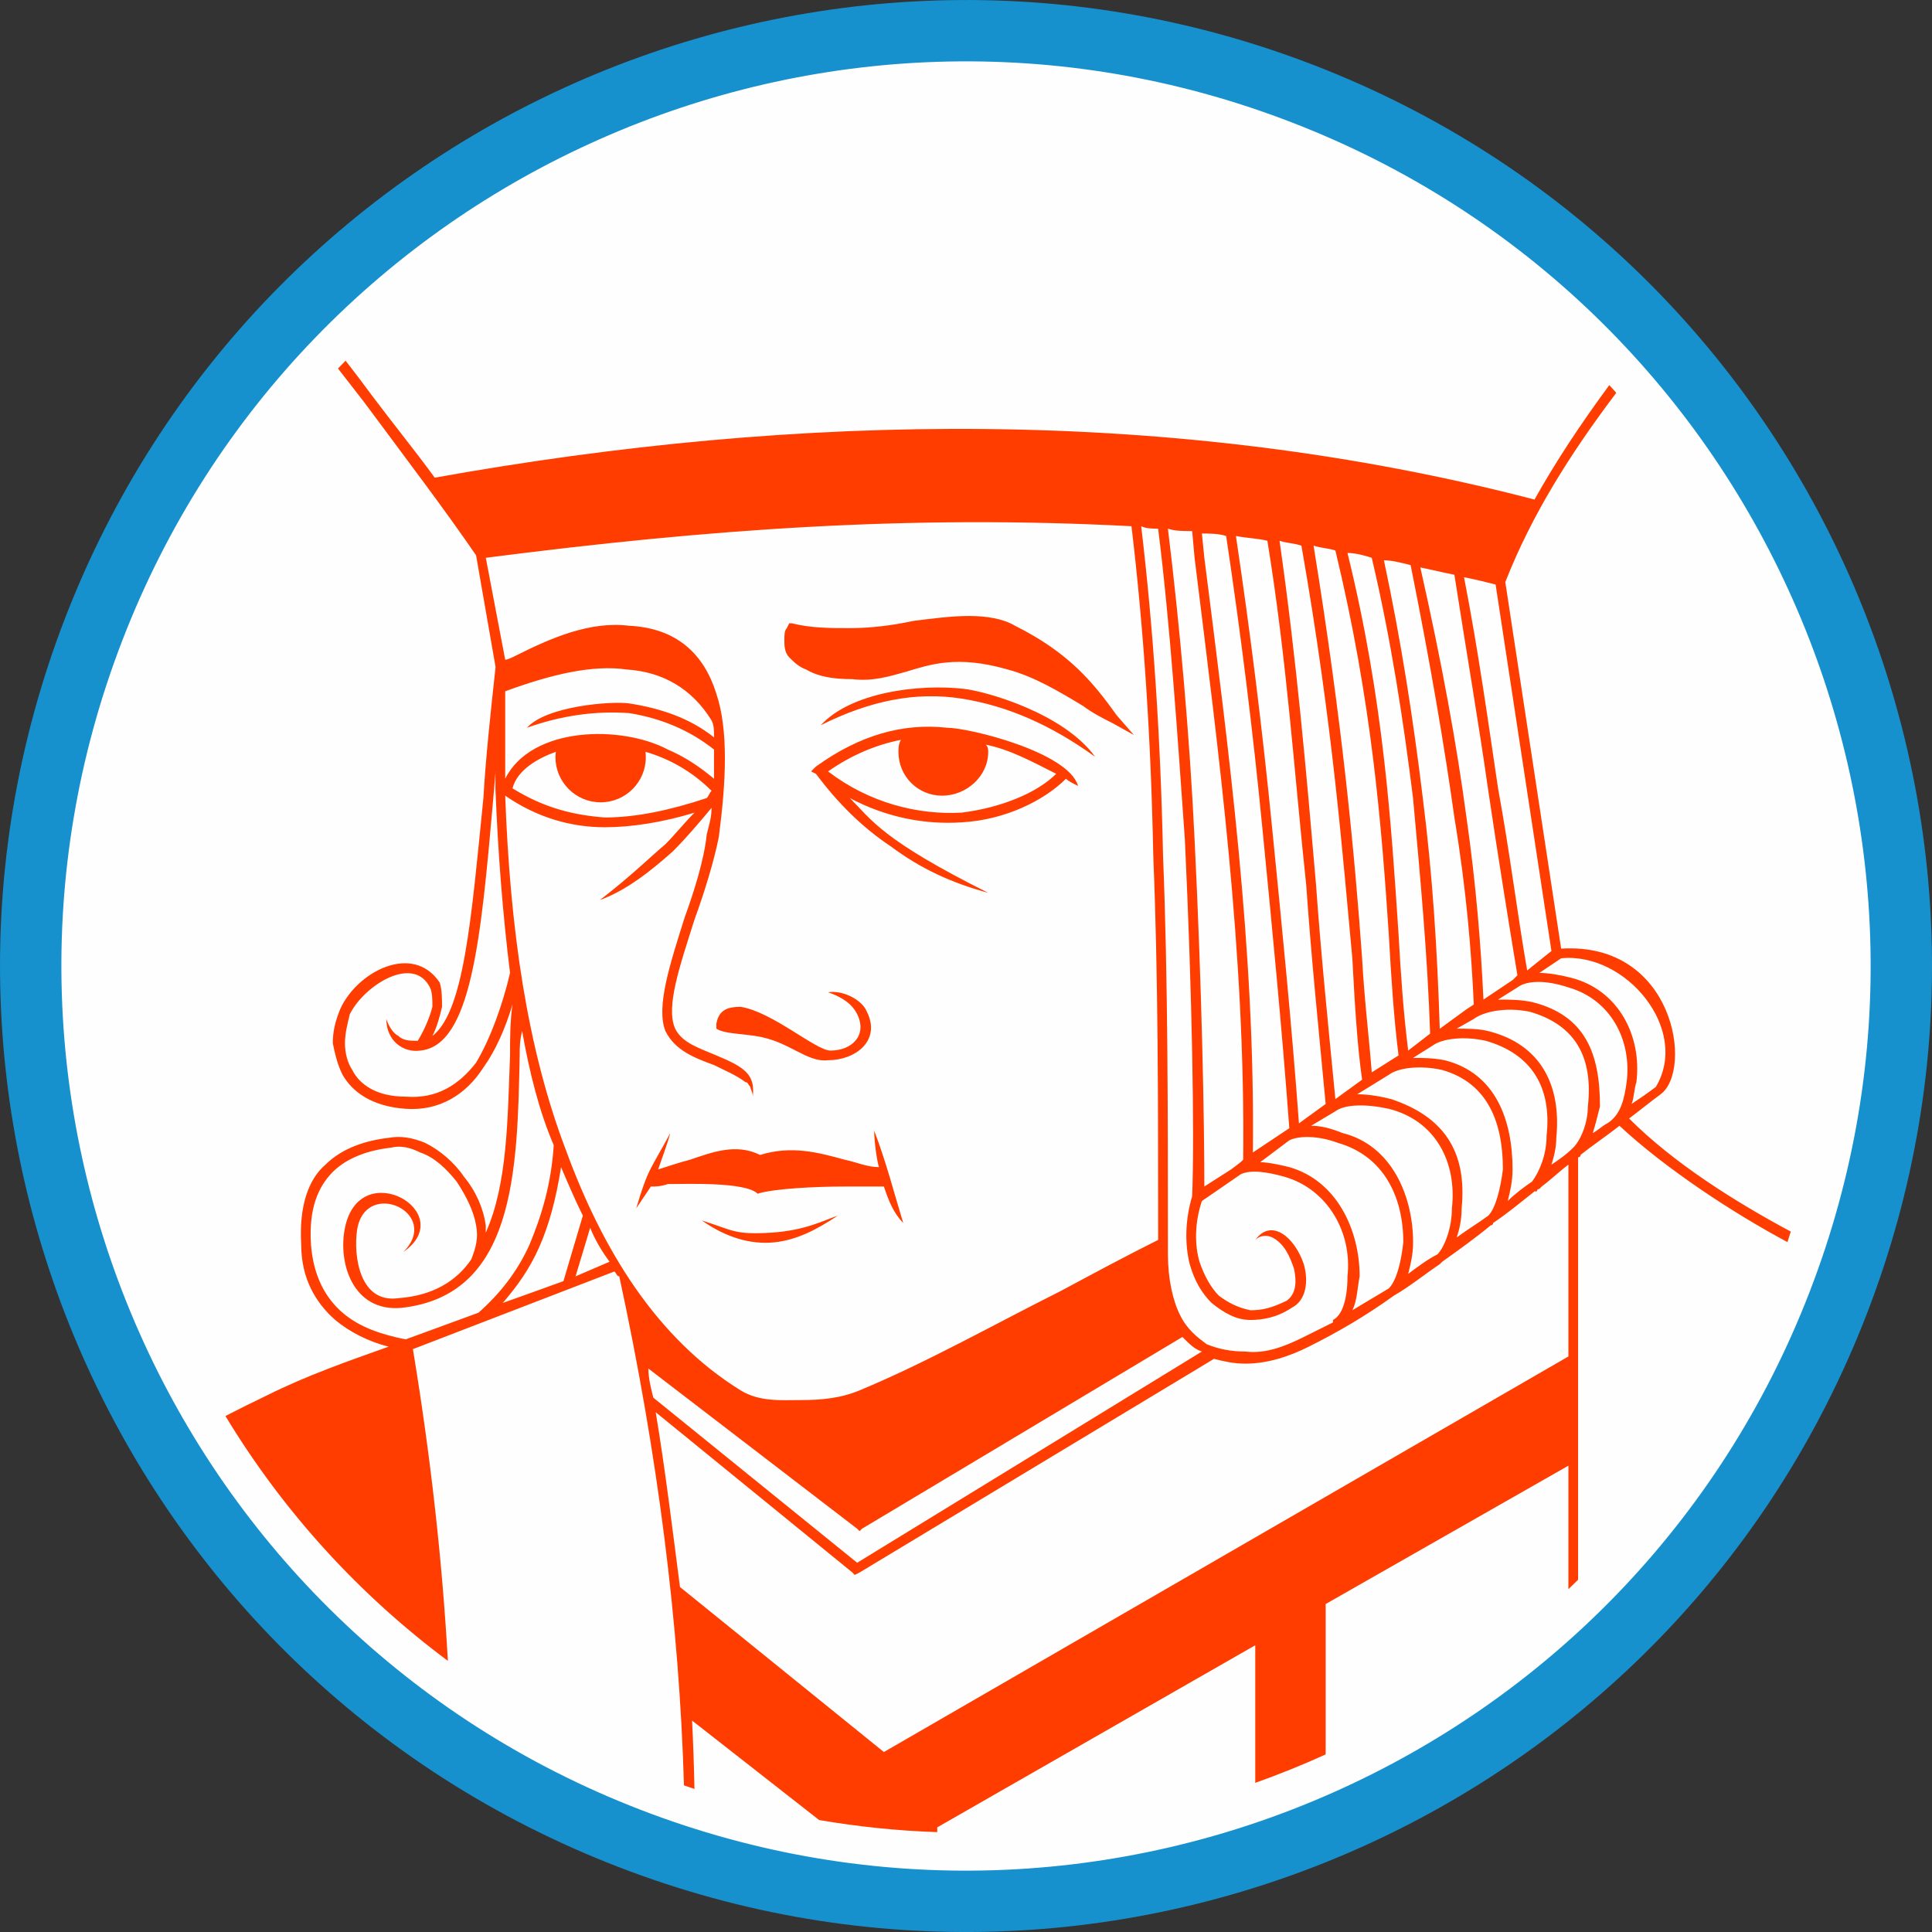<?xml version="1.0" encoding="UTF-8"?>
<!DOCTYPE svg PUBLIC "-//W3C//DTD SVG 1.1//EN" "http://www.w3.org/Graphics/SVG/1.1/DTD/svg11.dtd">
<!-- Creator: CorelDRAW X7 -->
<svg xmlns="http://www.w3.org/2000/svg" xml:space="preserve" width="2906px" height="2906px" version="1.1" style="shape-rendering:geometricPrecision; text-rendering:geometricPrecision; image-rendering:optimizeQuality; fill-rule:evenodd; clip-rule:evenodd"
viewBox="0 0 29060 29060"
 xmlns:xlink="http://www.w3.org/1999/xlink">
 <rect x="0" y="0" width="29060" height="29060" fill="#333333" stroke="none"/>
 <defs>
  <style type="text/css">
   <![CDATA[
    .fil0 {fill:#FEFEFE}
    .fil1 {fill:#FF3D00}
    .fil2 {fill:#1691CE;fill-rule:nonzero}
   ]]>
  </style>
 </defs>
 <g id="Layer_x0020_1">
  <circle class="fil0" cx="14530" cy="14530" r="14079"/>
  <g id="_1314498848">
   <g id="_1075140928">
    <path class="fil1" d="M20050 19855c0,0 0,0 0,0 0,0 0,0 0,0zm-10341 -8547c3,27 5,53 5,81 0,375 -304,679 -679,679 -375,0 -680,-304 -680,-679 0,-28 3,-55 6,-81 -257,92 -582,268 -652,550 473,293 913,402 1386,438 475,0 987,-110 1535,-292 36,-36 36,-73 73,-109 0,0 0,0 0,0 -289,-288 -628,-480 -994,-587zm14497 -5515l-30 41c-402,548 -767,1095 -1095,1680 -5407,-1408 -11070,-1311 -16542,-329 -291,-401 -620,-803 -948,-1241 -126,-172 -258,-345 -393,-519 -38,40 -76,78 -114,118 134,173 267,343 397,511 621,838 1205,1605 1680,2299 98,560 195,1120 293,1680 -75,693 -147,1350 -183,1971 -183,1825 -292,3213 -767,3578 73,-145 110,-292 145,-438 0,-109 0,-255 -35,-365 -404,-604 -1245,-164 -1498,402 -73,183 -110,328 -110,511 37,183 74,328 147,475 146,255 438,475 949,511 512,37 912,-219 1169,-621 183,-255 328,-583 438,-948 -37,255 -37,510 -37,766 -37,949 -37,1935 -365,2665 0,-37 0,-73 0,-110 -37,-255 -146,-510 -328,-730 -147,-218 -365,-401 -585,-510 -183,-75 -365,-110 -548,-75 -328,37 -693,147 -950,403 -255,219 -400,620 -365,1205 0,510 220,875 512,1132 219,183 511,328 803,401 -620,220 -1241,438 -1825,730 -213,102 -423,206 -630,313 871,1440 2008,2686 3346,3683 -84,-1498 -257,-3061 -526,-4689 1011,-390 2021,-780 3031,-1168 36,36 36,73 73,73 579,2680 903,5233 973,7657 54,18 106,36 158,53 -7,-341 -19,-683 -36,-1028l1911 1496c589,101 1183,162 1777,182l0 -72c0,0 0,0 0,0 1594,-913 3189,-1826 4783,-2739l0 2070c359,-128 712,-270 1059,-428l0 -2262c1218,-695 2434,-1388 3651,-2081 0,0 0,0 0,0l0 1858c50,-48 98,-94 146,-142l0 -6354c0,0 37,0 37,-36 0,0 0,0 0,0 182,-147 402,-292 585,-439 685,639 1695,1305 2527,1750 16,-52 34,-104 50,-158 -840,-450 -1758,-1027 -2432,-1701 146,-109 309,-243 475,-365 491,-363 210,-2295 -1497,-2190 -280,-1838 -560,-3676 -840,-5514 402,-1023 985,-1936 1643,-2811l26 -35c-35,-39 -69,-78 -105,-116l0 0zm-16899 2597c3331,-429 6366,-651 9712,-475 183,1533 293,3176 328,4966 73,1753 73,3687 73,5769 -510,255 -985,511 -1460,766 -1022,512 -2003,1069 -3030,1497 -288,120 -584,146 -877,146 -292,0 -626,31 -913,-146 -1266,-783 -2080,-2118 -2628,-3614 -585,-1534 -840,-3323 -913,-5331 475,328 986,475 1498,475 400,0 875,-74 1350,-220 -147,146 -292,328 -438,475 0,0 0,0 0,0 -219,183 -512,475 -986,840 402,-146 767,-439 1095,-730 0,0 0,0 0,0 219,-219 402,-439 585,-657 0,145 -37,255 -73,400 -37,366 -183,841 -330,1243 -218,693 -437,1350 -291,1715 146,293 438,403 731,511 145,74 328,147 473,257 37,0 37,35 74,72 0,38 36,73 36,146 37,-328 -110,-438 -548,-620 -255,-110 -510,-183 -620,-403 -146,-328 73,-948 292,-1643 146,-400 293,-875 365,-1240 110,-840 146,-1606 -37,-2154 -182,-585 -583,-987 -1313,-1023 -585,-72 -1170,183 -1680,438 0,0 0,0 0,0 -73,37 -146,73 -183,73 -97,-511 -195,-1023 -292,-1533 0,0 0,0 0,0l0 0zm9858 -475c73,37 182,37 255,37 183,1460 293,3139 402,4674 110,2336 146,4417 110,5367 -110,365 -110,730 -37,1022 73,255 183,438 329,583 183,147 366,256 584,256 182,0 402,-36 620,-183 0,0 0,0 0,0 220,-108 257,-401 183,-656 -131,-394 -482,-704 -730,-365 74,-74 182,-74 256,-37 181,91 267,290 328,475 37,182 37,365 -109,475 0,0 0,0 0,0 -219,108 -366,145 -548,145 -183,-37 -328,-110 -475,-219 -109,-109 -218,-291 -291,-511 -74,-255 -74,-585 36,-913 195,-134 389,-267 584,-402 146,-73 401,-36 658,37 652,187 1021,840 948,1498 0,328 -72,583 -218,656 0,12 0,24 0,37 -147,73 -292,145 -439,219 -291,146 -584,256 -876,219 -220,0 -402,-36 -585,-110 -145,-109 -291,-218 -400,-438 -110,-218 -183,-548 -183,-913 0,-2190 0,-4162 -73,-5987 -37,-1790 -147,-3433 -329,-4966 0,0 0,0 0,0l0 0zm402 37c110,36 218,36 365,36 12,134 25,267 36,402 365,2958 767,5951 731,9055 -30,33 -144,118 -182,145 0,0 0,0 0,0 -135,85 -269,172 -402,257 0,-987 -37,-2995 -147,-5221 -73,-1535 -218,-3178 -401,-4674 0,0 0,0 0,0l0 0zm511 73c109,0 255,0 365,37 219,1460 402,2921 547,4417 147,1497 293,2993 403,4491 -183,122 -366,243 -548,365 36,-3066 -365,-6061 -730,-8945 -13,-122 -25,-243 -37,-365 0,0 0,0 0,0zm512 37c182,35 328,35 473,72 293,1789 402,3469 585,5185 73,1058 182,2118 292,3286 -134,97 -267,195 -402,292 -110,-1497 -255,-2958 -401,-4418 -147,-1496 -329,-2957 -547,-4417 0,0 0,0 0,0zm656 72c110,36 219,36 329,73 475,2701 621,4674 766,6207 37,695 74,1315 147,1826 -135,97 -268,195 -402,292 -110,-1132 -218,-2191 -293,-3250 -145,-1679 -291,-3359 -547,-5148 0,0 0,0 0,0zm512 73c110,37 218,37 328,73 547,2263 694,4126 803,5769 37,657 74,1241 147,1826 -135,85 -268,170 -403,255 -35,-475 -109,-1058 -145,-1716 -110,-1533 -292,-3506 -730,-6207 0,0 0,0 0,0zm510 110c110,0 256,36 365,73 293,1241 475,2446 621,3614 110,1205 219,2374 257,3543 -110,85 -220,170 -330,255 -73,-585 -110,-1133 -145,-1753 -110,-1643 -220,-3506 -768,-5732zm548 110c110,0 255,35 402,73 293,1460 511,2738 658,3796 0,0 0,0 0,0 182,1096 255,2008 292,2813 -37,23 -74,48 -110,72 0,0 0,0 0,0 -134,98 -267,195 -402,293 -36,-1170 -110,-2338 -255,-3470 -146,-1204 -328,-2373 -585,-3577 0,0 0,0 0,0zm548 108c182,37 329,74 512,110 182,1168 365,2228 510,3250 147,986 293,1899 438,2774 -23,25 -48,50 -73,73 -145,98 -292,195 -438,293 -37,-803 -109,-1716 -255,-2739 0,0 0,0 0,0 -147,-1095 -365,-2300 -694,-3761zm657 147c183,36 328,73 475,110 280,1836 560,3674 840,5512 -122,98 -244,195 -365,293 -147,-840 -257,-1753 -438,-2739 -147,-985 -292,-2045 -512,-3176 0,0 0,0 0,0zm-9895 1388c183,108 402,145 695,145 292,37 547,-37 803,-110 365,-109 767,-255 1533,-35 402,108 767,328 1132,547 146,109 292,183 438,256 110,60 220,121 328,182 -85,-97 -170,-195 -255,-292 0,0 0,0 0,0 0,0 0,0 0,0 -365,-511 -731,-950 -1533,-1351 -183,-109 -438,-147 -694,-147 -256,0 -547,38 -840,75 -329,72 -657,108 -950,108 -292,0 -583,0 -875,-73 -13,0 -25,0 -37,0 -13,25 -25,50 -36,73 -37,37 -37,110 -37,183 0,74 0,182 73,256 72,73 147,146 255,183 0,0 0,0 0,0l0 0zm220 838c730,-365 1423,-510 2118,-400 693,109 1350,400 2008,875 -475,-657 -1643,-985 -1973,-1022 -676,-77 -1700,51 -2153,547 0,0 0,0 0,0l0 0zm1898 38c-658,-73 -1314,109 -1971,584 -25,24 -50,48 -73,73 23,12 48,25 73,36 328,439 693,804 1131,1095 439,329 913,548 1460,695 -1606,-803 -1751,-1096 -2081,-1425 548,292 1133,402 1681,365 657,-36 1240,-328 1570,-656 35,35 108,73 182,108 -147,-510 -1643,-875 -1972,-875zm-1789 657c366,-255 731,-402 1096,-475 0,0 0,0 0,0 -37,73 -37,110 -37,183 0,365 292,657 657,657 365,0 693,-292 693,-657 0,-37 0,-73 -35,-110 365,73 693,255 1058,438 -292,292 -840,512 -1423,584 -658,37 -1388,-145 -2009,-620 0,0 0,0 0,0 0,0 0,0 0,0l0 0zm0 3322c219,74 366,182 438,329 155,310 -70,548 -402,548 -218,0 -876,-585 -1351,-658 -182,0 -328,37 -365,256 0,24 0,49 0,72 110,75 365,75 585,110 511,73 766,402 1095,365 0,0 0,0 0,0 414,0 801,-296 584,-730 -73,-182 -365,-328 -584,-292 0,0 0,0 0,0zm-4856 -4527c693,-255 1315,-402 1826,-328 547,35 985,291 1278,766 37,72 37,147 37,255 -365,-291 -805,-438 -1278,-511 -257,-37 -1242,37 -1535,366 512,-183 1023,-256 1535,-220 473,74 913,257 1278,548 0,146 0,292 0,439 -220,-183 -440,-330 -695,-439 -700,-371 -2051,-352 -2446,439 0,-37 0,-74 0,-110 0,-402 0,-803 0,-1205 0,0 0,0 0,0l0 0zm10186 9712c110,110 183,183 293,219 -1729,1059 -3457,2118 -5185,3177 -1022,-827 -2045,-1655 -3066,-2483 -37,-147 -74,-292 -74,-438 1047,803 2093,1606 3140,2409 13,13 25,25 37,37 11,-12 24,-24 36,-37 1607,-961 3213,-1923 4819,-2884 0,0 0,0 0,0l0 0zm475 329c147,37 293,72 475,72 328,0 658,-108 950,-255 438,-218 876,-475 1278,-766 0,0 0,0 0,0 0,0 0,0 0,0 255,-147 473,-329 693,-475 12,-12 25,-25 37,-37 0,0 0,0 0,0 0,0 0,0 0,0 255,-182 511,-365 730,-548 0,0 0,0 0,0 0,0 0,0 0,0 36,0 36,-35 36,-35 220,-147 439,-330 622,-475 0,0 0,0 0,0 11,0 23,0 35,0 0,0 0,-37 38,-37 12,-13 23,-25 35,-36 147,-110 257,-220 402,-329 0,962 0,1923 0,2885 -3431,1983 -6864,3967 -10296,5950 -1022,-828 -2045,-1654 -3067,-2482 -110,-840 -219,-1752 -365,-2629 985,804 1972,1607 2958,2410 12,12 24,25 35,37 25,-12 50,-25 74,-37 1776,-1071 3554,-2143 5330,-3213 0,0 0,0 0,0l0 0zm5222 -6025c976,-97 1942,1072 1424,1935 -146,110 -256,183 -365,256 36,-73 36,-220 73,-328 86,-698 -273,-1392 -986,-1571 -146,-37 -329,-72 -474,-72 109,-74 218,-147 328,-220 0,0 0,0 0,0l0 0zm694 2483c-74,36 -147,110 -219,146 37,-110 72,-256 109,-401 0,-789 -215,-1369 -1022,-1570 -183,-37 -330,-37 -511,-37 96,-61 194,-121 291,-183 147,-110 438,-110 767,0 635,181 956,792 876,1425 -33,232 -79,488 -291,620 0,0 0,0 0,0 0,0 0,0 0,0l0 0zm-512 365c-110,110 -219,183 -328,256 36,-110 73,-256 73,-403 79,-793 -236,-1409 -1023,-1606 -145,-37 -328,-37 -475,-37 85,-48 171,-97 256,-145 146,-110 475,-183 840,-110 697,199 958,695 877,1425 0,255 -110,510 -220,620zm-620 511c-110,74 -256,182 -365,292 35,-145 72,-292 72,-475 0,-727 -244,-1448 -1022,-1643 -183,-35 -328,-35 -475,-35 97,-62 195,-123 292,-183 0,0 0,0 0,0 147,-110 475,-147 803,-74 682,195 995,693 914,1425 0,292 -109,547 -219,693zm-658 512c-145,108 -328,218 -475,328 37,-110 74,-255 74,-438 86,-858 -273,-1381 -1059,-1643 -146,-37 -328,-73 -511,-73 158,-97 316,-195 474,-292 147,-110 475,-147 804,-73 704,201 913,816 913,1496 -37,293 -110,585 -220,695 0,0 0,0 0,0zm-766 583c-147,74 -292,183 -439,293 37,-146 74,-293 74,-475 0,-691 -318,-1458 -1059,-1643 -183,-73 -328,-110 -475,-110 122,-73 244,-146 365,-218 147,-110 475,-110 804,-37 696,174 1027,796 949,1497 0,292 -110,583 -219,693 0,0 0,0 0,0zm-731 512c-183,110 -365,218 -548,328 74,-145 74,-328 110,-510 0,-696 -342,-1439 -1058,-1643 -147,-37 -330,-74 -438,-74 145,-109 291,-219 438,-329 0,0 0,0 0,0 145,-72 437,-72 730,38 690,197 985,811 985,1496 -37,329 -109,584 -219,694 0,0 0,0 0,0zm-7740 -2373c0,145 37,438 72,548 -182,0 -328,-73 -510,-110 -402,-110 -803,-220 -1278,-73 -365,-182 -730,-37 -1058,73 -147,37 -366,110 -475,145 35,-108 145,-400 182,-547 -292,547 -329,512 -512,1132 74,-110 147,-220 220,-328 73,0 145,0 255,-37 273,0 1168,-37 1351,145 237,-76 858,-108 1315,-108 182,0 365,0 584,0 73,218 146,401 291,548 -145,-475 -255,-913 -437,-1388l0 0zm-1534 1533c-584,37 -584,-37 -1058,-182 365,255 730,365 1095,328 329,-36 621,-183 949,-401 -218,73 -475,218 -986,255 0,0 0,0 0,0l0 0zm-4163 -6937c0,85 0,170 0,255 0,0 0,0 0,0 37,950 110,1899 220,2776 -110,473 -293,985 -511,1350 -255,328 -584,548 -1059,511 -438,0 -694,-183 -803,-401 -73,-110 -110,-256 -110,-402 0,-145 37,-292 73,-438 221,-440 958,-895 1205,-402 37,73 37,183 37,292 -37,146 -110,328 -220,511 -108,0 -218,0 -291,-73 -74,-35 -147,-145 -182,-255 0,328 255,511 510,475 768,-73 913,-1680 1096,-3761 12,-146 24,-292 37,-438 0,0 -2,0 -2,0l0 0zm402 3906c110,621 256,1206 475,1716 -37,585 -182,1060 -365,1498 -182,402 -438,730 -767,1022 -365,133 -730,268 -1095,401 -366,-73 -694,-182 -949,-401 -255,-219 -438,-547 -475,-1022 -37,-548 110,-876 328,-1096 220,-219 548,-328 877,-365 146,-37 293,0 438,73 220,73 402,255 548,438 145,220 255,439 292,657 36,183 0,330 -72,512 -220,328 -585,548 -1096,584 -587,83 -678,-643 -622,-1023 120,-793 1284,-261 695,330 854,-595 -652,-1461 -877,-366 -110,534 122,1263 840,1206 1716,-183 1753,-2046 1788,-3798 0,-110 0,-220 37,-366l0 0zm585 2046c109,255 218,510 328,730 -97,328 -195,657 -292,985 -304,110 -608,220 -913,328 220,-255 402,-510 548,-838 147,-330 256,-732 329,-1205 0,0 0,0 0,0l0 0zm438 912c73,183 183,366 292,511 -170,73 -341,147 -512,220 75,-245 147,-488 220,-731z"/>
    <path class="fil2" d="M19759 978c-3742,-1444 -7715,-1234 -11114,271 -3399,1506 -6222,4309 -7667,8051 -1444,3743 -1234,7717 271,11115 1506,3399 4309,6222 8051,7666 3743,1446 7717,1236 11115,-270 3399,-1506 6222,-4309 7666,-8052 1446,-3742 1236,-7715 -270,-11114 -1506,-3399 -4309,-6222 -8052,-7667l0 0zm-10739 1116c3181,-1412 6903,-1608 10407,-254 3506,1352 6130,3997 7540,7180 1411,3181 1607,6903 254,10407 -1352,3506 -3997,6130 -7181,7540 -3181,1411 -6902,1607 -10407,254 -3505,-1352 -6130,-3997 -7539,-7181 -1411,-3183 -1608,-6902 -254,-10407 1352,-3505 3997,-6130 7180,-7539z"/>
   </g>
  </g>
 </g>
</svg>
